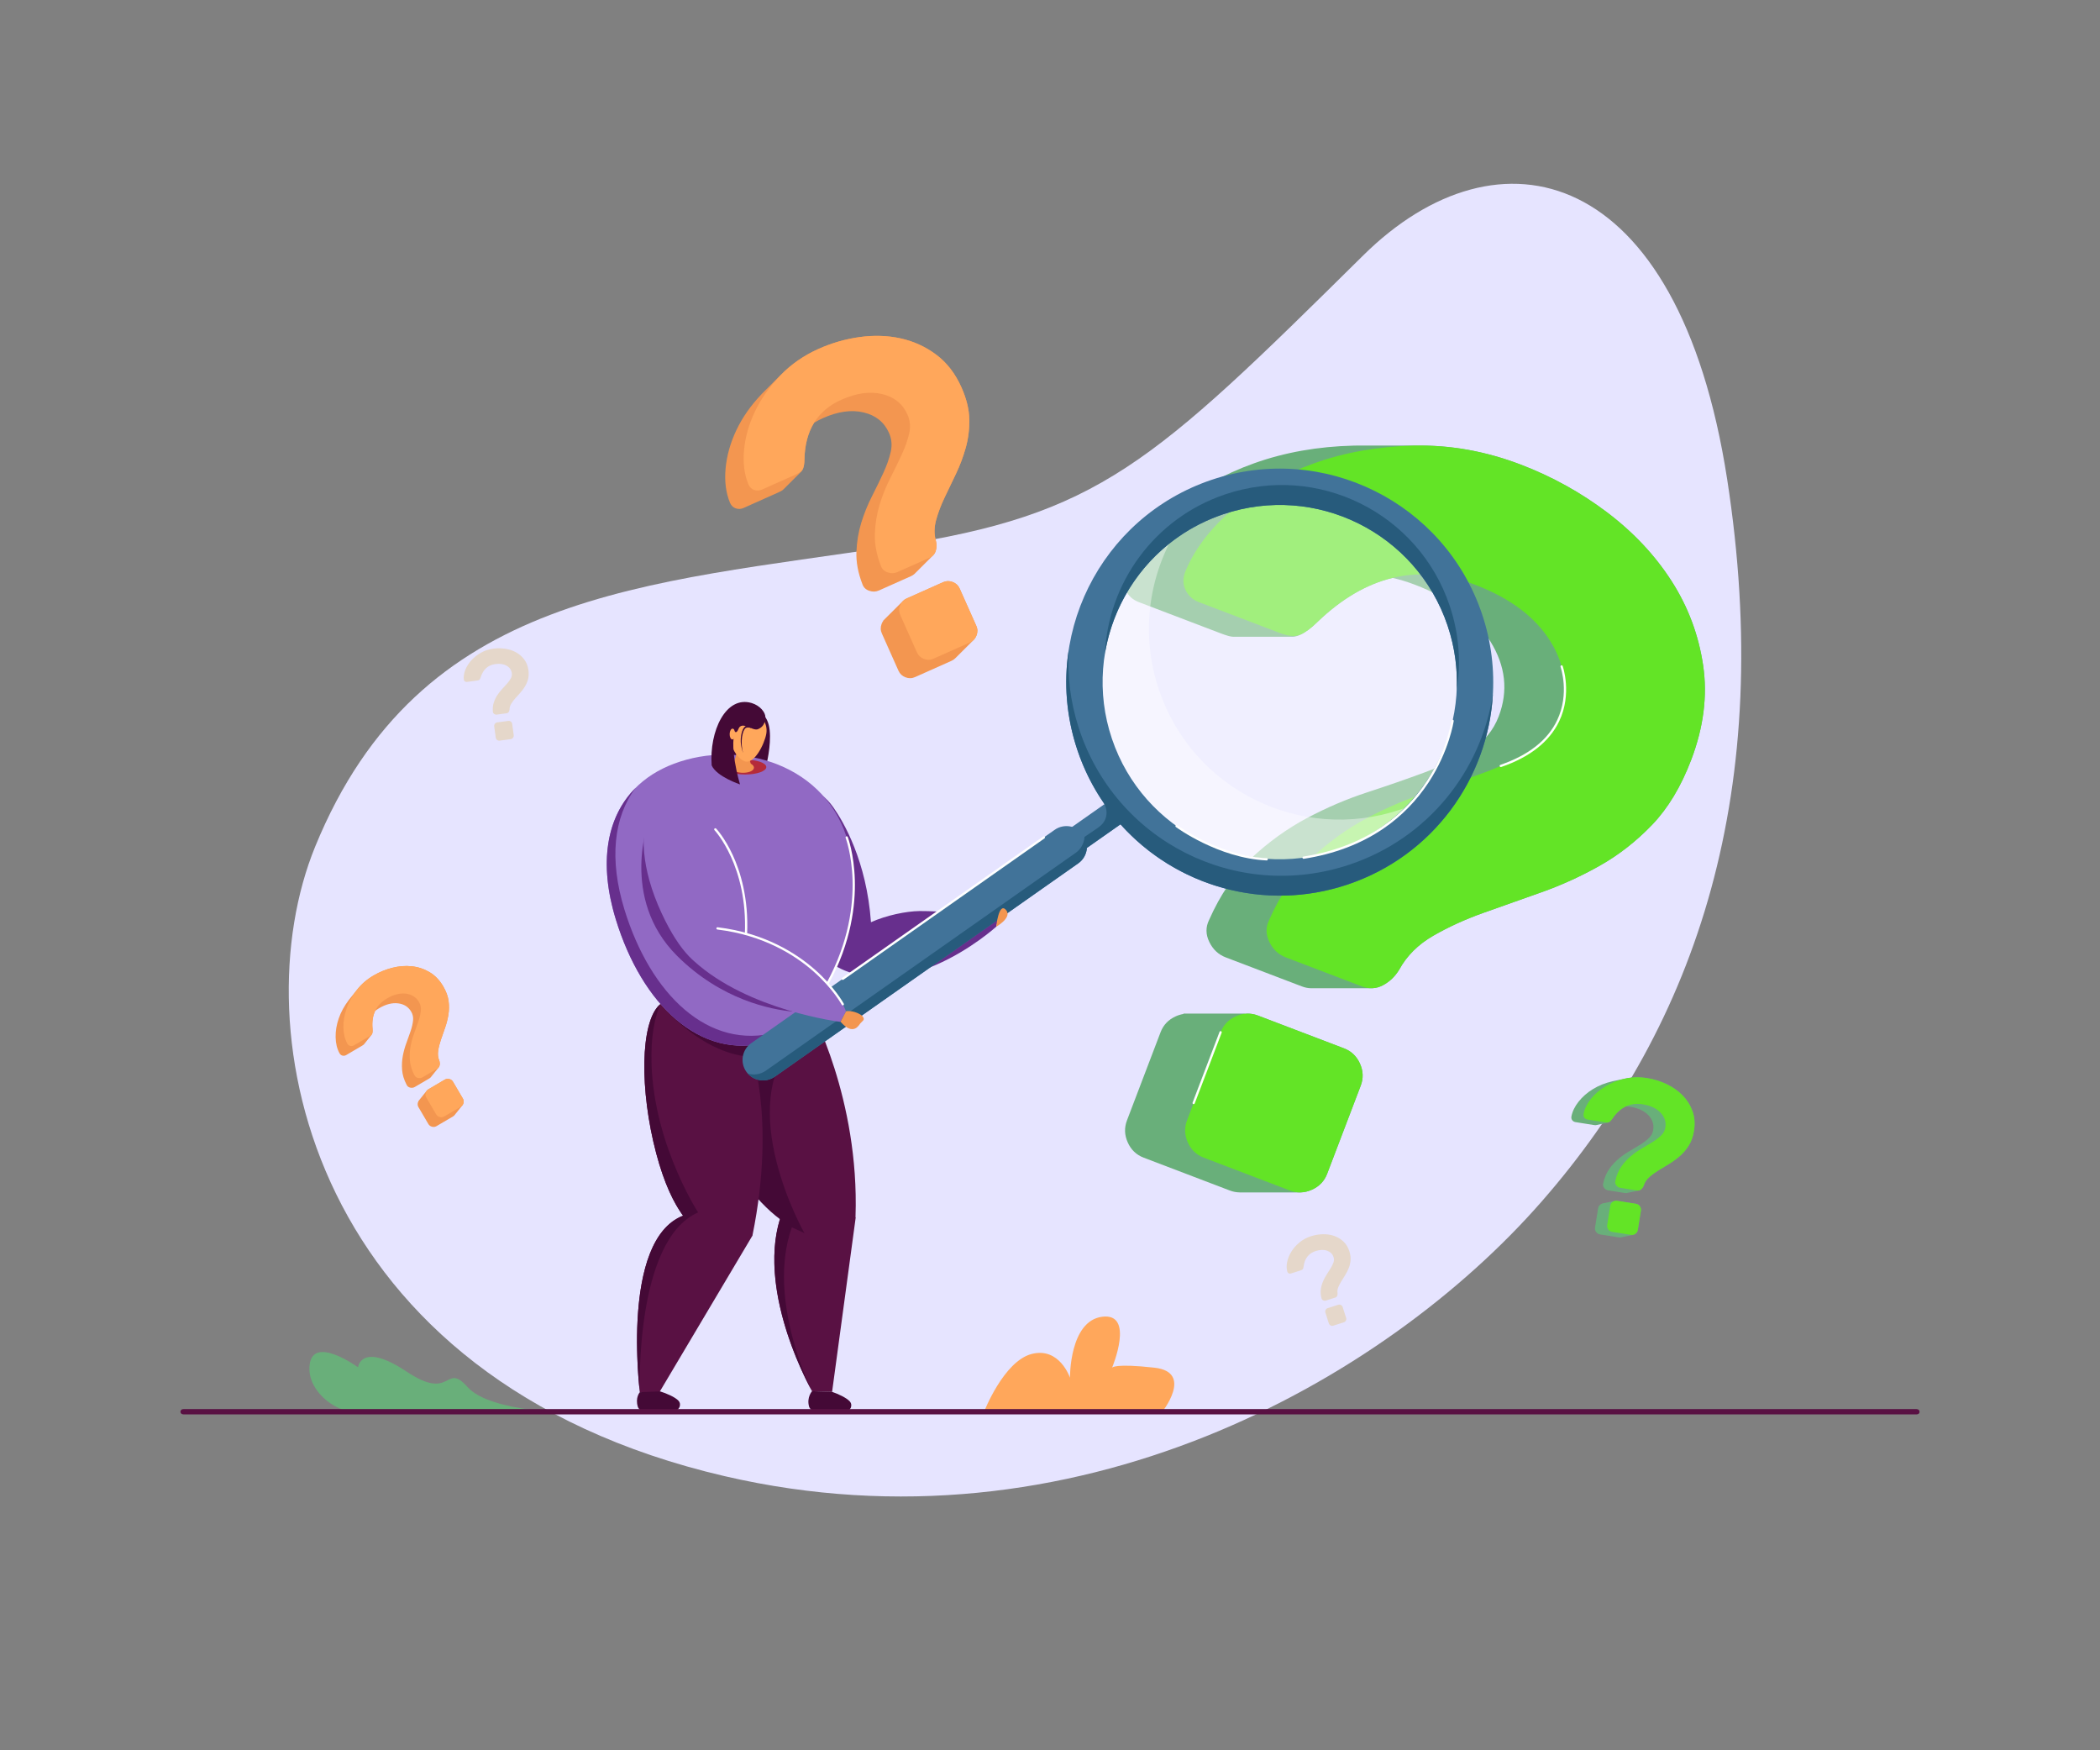 <svg width="828" height="690" viewBox="0 0 828 690" fill="none" xmlns="http://www.w3.org/2000/svg">
<rect x="0" y="0" width="828" height="690" fill="#808080" stroke="none"/>
<g style="mix-blend-mode:multiply">
<path d="M285.7 581.93C423.475 613.961 545.968 544.363 607.794 473.736C669.62 403.109 699.82 310.641 681.001 188.963C661.754 64.516 590.817 47.99 537.503 100.681C453.953 183.251 433.449 202.869 352.492 215.287C254.101 230.379 165.482 232.997 124.263 333.768C94.652 406.161 122.162 543.908 285.7 581.931L285.7 581.93Z" fill="#E6E4FF"/>
</g>
<path d="M645.026 474.557L637.606 473.376C637.221 473.314 636.856 473.344 636.508 473.462L636.505 473.446L631.623 474.468L631.629 474.497C631.433 474.572 631.243 474.676 631.06 474.809C630.525 475.197 630.209 475.706 630.109 476.339L628.9 483.932C628.799 484.566 628.942 485.148 629.329 485.682C629.716 486.216 630.225 486.532 630.859 486.633L638.28 487.814C638.564 487.859 638.838 487.855 639.101 487.802L643.966 486.784V486.783C644.265 486.713 644.552 486.579 644.826 486.38C645.359 485.994 645.676 485.484 645.777 484.851L646.985 477.257C647.086 476.625 646.942 476.042 646.556 475.508C646.168 474.975 645.659 474.657 645.026 474.557Z" fill="#69AF7A"/>
<path d="M667.304 437.979C666.439 435.629 665.131 433.563 663.38 431.78C661.629 429.997 659.532 428.528 657.092 427.373C654.651 426.219 652.078 425.425 649.375 424.994C646.418 424.524 643.556 424.598 640.788 425.21L640.787 425.207L635.905 426.229L635.905 426.232C635.848 426.245 635.79 426.258 635.732 426.271C632.883 426.939 630.331 427.964 628.076 429.344C625.821 430.726 623.937 432.372 622.424 434.284C620.91 436.197 619.964 438.155 619.587 440.159C619.496 440.734 619.608 441.224 619.928 441.628C620.247 442.033 620.665 442.277 621.183 442.359L628.173 443.472C628.692 443.554 629.133 443.615 629.469 443.512L633.949 442.574C634.233 442.539 634.454 442.382 634.641 442.247C635.007 441.982 635.384 441.556 635.774 440.968C637.305 438.717 639.062 437.123 641.042 436.185C641.656 436.195 642.286 436.251 642.931 436.354C645.979 436.839 648.311 437.933 649.929 439.635C651.545 441.338 652.18 443.282 651.832 445.467C651.64 446.675 651.089 447.724 650.182 448.611C649.273 449.499 648.164 450.355 646.853 451.178C645.542 452.002 644.123 452.853 642.599 453.731C641.072 454.609 639.612 455.63 638.218 456.793C636.823 457.958 635.574 459.323 634.471 460.886C633.366 462.451 632.578 464.345 632.106 466.57C631.948 467.195 632.076 467.775 632.492 468.313C632.907 468.852 633.431 469.17 634.065 469.271L640.623 470.315C640.89 470.357 641.143 470.355 641.382 470.309V470.31L646.264 469.288V469.286C646.558 469.216 646.831 469.077 647.082 468.867C647.557 468.471 647.903 467.967 648.12 467.351C648.494 466.114 649.212 465.019 650.279 464.068C651.344 463.118 652.547 462.232 653.887 461.413C655.225 460.594 656.646 459.728 658.149 458.817C659.65 457.906 661.07 456.864 662.407 455.69C663.743 454.518 664.905 453.139 665.896 451.556C666.884 449.974 667.562 448.032 667.929 445.73C668.377 442.912 668.169 440.328 667.304 437.978L667.304 437.979Z" fill="#69AF7A"/>
<path d="M649.375 424.995C652.078 425.425 654.65 426.219 657.092 427.373C659.532 428.529 661.629 429.998 663.38 431.78C665.131 433.563 666.439 435.629 667.304 437.979C668.168 440.328 668.376 442.913 667.928 445.731C667.562 448.033 666.884 449.975 665.895 451.557C664.905 453.139 663.742 454.518 662.406 455.691C661.069 456.865 659.649 457.906 658.148 458.818C656.645 459.729 655.225 460.595 653.886 461.413C652.546 462.233 651.344 463.118 650.278 464.068C649.212 465.02 648.493 466.115 648.119 467.352C647.902 467.967 647.557 468.472 647.082 468.868C646.605 469.265 646.051 469.412 645.419 469.311L638.861 468.267C638.227 468.167 637.703 467.848 637.288 467.309C636.871 466.771 636.743 466.191 636.902 465.567C637.373 463.341 638.161 461.447 639.266 459.883C640.369 458.319 641.619 456.954 643.014 455.79C644.407 454.626 645.868 453.605 647.394 452.727C648.919 451.85 650.337 450.998 651.649 450.174C652.959 449.351 654.069 448.495 654.977 447.607C655.884 446.72 656.436 445.672 656.628 444.464C656.976 442.278 656.341 440.334 654.725 438.631C653.107 436.929 650.775 435.835 647.726 435.35C642.836 434.572 638.851 436.445 635.773 440.968C635.384 441.556 635.006 441.982 634.64 442.247C634.273 442.514 633.715 442.587 632.968 442.468L625.979 441.356C625.461 441.273 625.042 441.03 624.724 440.625C624.404 440.22 624.291 439.731 624.383 439.155C624.76 437.151 625.706 435.193 627.22 433.281C628.733 431.369 630.618 429.722 632.873 428.341C635.127 426.961 637.679 425.936 640.528 425.268C643.377 424.601 646.325 424.509 649.375 424.995ZM645.027 474.557C645.659 474.657 646.168 474.975 646.556 475.508C646.943 476.042 647.086 476.625 646.985 477.257L645.777 484.851C645.676 485.485 645.358 485.994 644.826 486.381C644.291 486.768 643.709 486.91 643.076 486.81L635.655 485.629C635.022 485.528 634.512 485.212 634.126 484.678C633.738 484.145 633.595 483.562 633.696 482.929L634.905 475.335C635.005 474.703 635.321 474.193 635.856 473.805C636.389 473.419 636.971 473.275 637.605 473.376L645.026 474.557L645.027 474.557Z" fill="#63E426"/>
<path d="M175.38 425.615L168.902 429.422C168.566 429.619 168.303 429.874 168.11 430.186L168.096 430.175L164.978 434.068L165.001 434.086C164.898 434.269 164.818 434.469 164.76 434.689C164.594 435.329 164.674 435.923 164.999 436.475L168.894 443.104C169.219 443.657 169.699 444.017 170.338 444.182C170.975 444.348 171.57 444.268 172.123 443.943L178.602 440.137C178.849 439.991 179.058 439.814 179.228 439.606L182.336 435.727L182.335 435.727C182.522 435.482 182.657 435.197 182.743 434.869C182.908 434.232 182.829 433.637 182.504 433.083L178.609 426.454C178.285 425.902 177.803 425.544 177.165 425.377C176.527 425.212 175.932 425.291 175.38 425.615L175.38 425.615Z" fill="#F39650"/>
<path d="M169.321 383.218C167.16 381.954 164.837 381.191 162.351 380.928C159.866 380.665 157.313 380.865 154.696 381.524C152.077 382.186 149.587 383.208 147.227 384.595C144.645 386.112 142.483 387.988 140.736 390.221L140.733 390.219L137.615 394.112L137.617 394.114C137.581 394.161 137.544 394.207 137.508 394.254C135.734 396.581 134.415 398.994 133.553 401.493C132.691 403.993 132.283 406.462 132.331 408.9C132.378 411.339 132.892 413.452 133.876 415.238C134.171 415.741 134.569 416.047 135.073 416.156C135.576 416.265 136.055 416.187 136.506 415.922L142.609 412.337C143.061 412.071 143.441 411.837 143.635 411.544L146.496 407.972C146.693 407.763 146.765 407.502 146.823 407.279C146.936 406.842 146.957 406.273 146.883 405.572C146.635 402.86 146.977 400.513 147.909 398.53C148.389 398.148 148.911 397.791 149.474 397.46C152.136 395.896 154.631 395.258 156.962 395.543C159.292 395.831 161.018 396.927 162.139 398.835C162.759 399.89 163 401.05 162.864 402.311C162.728 403.574 162.415 404.941 161.927 406.409C161.439 407.879 160.885 409.437 160.266 411.084C159.646 412.732 159.168 414.449 158.832 416.233C158.495 418.019 158.398 419.866 158.541 421.775C158.683 423.685 159.279 425.648 160.33 427.666C160.604 428.249 161.073 428.615 161.736 428.765C162.398 428.918 163.006 428.83 163.559 428.505L169.284 425.141C169.517 425.004 169.711 424.842 169.867 424.654L169.868 424.655L172.986 420.762L172.985 420.761C173.167 420.519 173.29 420.239 173.35 419.917C173.465 419.31 173.411 418.701 173.188 418.088C172.69 416.895 172.548 415.593 172.767 414.18C172.984 412.769 173.35 411.321 173.863 409.837C174.376 408.354 174.922 406.783 175.503 405.124C176.082 403.467 176.515 401.76 176.801 400.004C177.087 398.249 177.108 396.446 176.866 394.594C176.623 392.745 175.912 390.815 174.731 388.805C173.286 386.345 171.482 384.482 169.321 383.218V383.218Z" fill="#F39650"/>
<path d="M147.227 384.595C149.587 383.208 152.077 382.186 154.695 381.525C157.313 380.865 159.866 380.666 162.351 380.928C164.836 381.191 167.159 381.954 169.32 383.218C171.482 384.482 173.286 386.345 174.731 388.805C175.912 390.814 176.623 392.745 176.866 394.594C177.108 396.446 177.087 398.248 176.801 400.003C176.515 401.759 176.082 403.466 175.502 405.124C174.922 406.782 174.376 408.354 173.863 409.837C173.349 411.321 172.984 412.769 172.766 414.18C172.548 415.592 172.689 416.895 173.187 418.087C173.411 418.7 173.465 419.31 173.35 419.917C173.234 420.526 172.9 420.992 172.348 421.316L166.623 424.68C166.069 425.005 165.462 425.093 164.8 424.94C164.137 424.79 163.668 424.424 163.394 423.841C162.343 421.823 161.747 419.86 161.605 417.95C161.462 416.042 161.559 414.194 161.896 412.408C162.232 410.624 162.71 408.907 163.33 407.259C163.949 405.613 164.502 404.054 164.991 402.584C165.479 401.116 165.791 399.75 165.928 398.487C166.064 397.225 165.823 396.066 165.203 395.011C164.082 393.103 162.356 392.006 160.026 391.719C157.695 391.434 155.2 392.071 152.538 393.635C148.269 396.144 146.384 400.123 146.883 405.571C146.957 406.272 146.936 406.842 146.823 407.279C146.708 407.718 146.325 408.129 145.672 408.512L139.57 412.097C139.118 412.363 138.64 412.441 138.137 412.331C137.633 412.222 137.234 411.916 136.939 411.414C135.956 409.627 135.441 407.514 135.394 405.075C135.346 402.638 135.754 400.169 136.617 397.669C137.479 395.17 138.798 392.757 140.572 390.43C142.347 388.104 144.564 386.159 147.227 384.595L147.227 384.595ZM175.38 425.615C175.932 425.291 176.528 425.212 177.166 425.377C177.804 425.544 178.285 425.902 178.61 426.454L182.505 433.084C182.83 433.637 182.908 434.232 182.743 434.869C182.577 435.508 182.218 435.989 181.666 436.313L175.187 440.119C174.633 440.444 174.039 440.524 173.401 440.358C172.763 440.193 172.283 439.834 171.957 439.28L168.062 432.651C167.738 432.099 167.658 431.504 167.824 430.865C167.989 430.228 168.348 429.747 168.901 429.422L175.38 425.615H175.38Z" fill="#FFA75B"/>
<path d="M529.921 413.283L495.986 400.348C494.229 399.678 492.471 399.456 490.711 399.672V399.59H466.606V399.733C465.605 399.896 464.605 400.199 463.603 400.647C460.691 401.953 458.691 404.05 457.589 406.942L444.354 441.666C443.249 444.563 443.346 447.46 444.653 450.366C445.951 453.276 448.049 455.276 450.947 456.381L484.882 469.315C486.179 469.809 487.477 470.06 488.778 470.071V470.074H512.799V470.068C514.284 470.033 515.772 469.684 517.265 469.016C520.168 467.714 522.174 465.619 523.279 462.721L536.514 427.997C537.616 425.106 537.513 422.207 536.215 419.297C534.907 416.391 532.812 414.384 529.921 413.282L529.921 413.283Z" fill="#69AF7A"/>
<path d="M671.521 262.309C669.757 250.339 665.615 239.27 659.096 229.103C652.578 218.936 644.112 209.911 633.714 202.03C623.307 194.151 611.926 187.85 599.564 183.138C586.04 177.983 572.429 175.501 558.726 175.657V175.642H534.621V175.658C534.335 175.663 534.048 175.664 533.762 175.671C519.624 176.009 506.538 178.329 494.506 182.626C482.472 186.929 471.924 192.851 462.877 200.397C453.821 207.947 447.407 216.271 443.64 225.377C442.636 228.01 442.686 230.437 443.798 232.668C444.904 234.898 446.645 236.465 449.012 237.367L480.974 249.549C483.346 250.454 485.375 251.178 487.066 251.023H509.184C510.566 251.136 511.767 250.617 512.784 250.162C514.776 249.269 516.985 247.625 519.409 245.23C528.883 236.1 538.77 230.297 549.069 227.82C551.961 228.477 554.883 229.365 557.834 230.49C571.774 235.803 581.722 243.288 587.689 252.941C593.647 262.598 594.726 272.422 590.916 282.416C588.811 287.94 585.165 292.355 579.997 295.652C574.819 298.953 568.723 301.905 561.711 304.5C554.69 307.099 547.138 309.721 539.057 312.361C530.967 315.003 523.046 318.389 515.302 322.513C507.551 326.641 500.287 331.859 493.521 338.162C486.746 344.47 481.143 352.651 476.708 362.71C475.338 365.507 475.373 368.38 476.81 371.336C478.238 374.295 480.404 376.321 483.301 377.425L513.29 388.855C514.511 389.321 515.71 389.561 516.888 389.58V389.584H540.993V389.577C542.455 389.534 543.884 389.147 545.279 388.406C547.918 387.003 550.053 384.957 551.688 382.262C554.681 376.78 559.166 372.311 565.154 368.866C571.133 365.426 577.699 362.428 584.849 359.878C591.991 357.333 599.569 354.643 607.578 351.821C615.582 348.996 623.329 345.474 630.816 341.245C638.3 337.023 645.162 331.652 651.414 325.144C657.657 318.641 662.787 310.125 666.799 299.6C671.711 286.714 673.286 274.28 671.521 262.31L671.521 262.309Z" fill="#69AF7A"/>
<path d="M599.564 183.139C611.926 187.85 623.308 194.152 633.714 202.03C644.112 209.912 652.578 218.936 659.096 229.103C665.615 239.27 669.757 250.34 671.521 262.31C673.286 274.28 671.71 286.714 666.799 299.6C662.787 310.125 657.656 318.641 651.414 325.144C645.162 331.652 638.3 337.022 630.815 341.245C623.329 345.474 615.582 348.996 607.578 351.821C599.568 354.643 591.99 357.332 584.849 359.878C577.698 362.428 571.133 365.425 565.153 368.866C559.166 372.311 554.681 376.78 551.687 382.262C550.052 384.957 547.917 387.003 545.278 388.405C542.632 389.811 539.864 389.957 536.973 388.855L506.984 377.425C504.086 376.32 501.921 374.294 500.493 371.335C499.056 368.379 499.021 365.506 500.391 362.71C504.825 352.65 510.429 344.469 517.203 338.162C523.97 331.858 531.233 326.64 538.985 322.512C546.729 318.388 554.65 315.003 562.74 312.36C570.821 309.72 578.373 307.098 585.394 304.499C592.406 301.905 598.502 298.953 603.68 295.652C608.848 292.354 612.494 287.939 614.599 282.415C618.409 272.421 617.33 262.597 611.372 252.941C605.406 243.287 595.457 235.802 581.517 230.489C559.154 221.966 538.448 226.882 519.409 245.229C516.985 247.624 514.776 249.268 512.784 250.162C510.783 251.058 508.072 250.851 504.656 249.549L472.695 237.367C470.327 236.465 468.587 234.897 467.481 232.668C466.369 230.437 466.319 228.009 467.323 225.377C471.09 216.27 477.504 207.947 486.56 200.397C495.607 192.851 506.155 186.929 518.189 182.626C530.221 178.329 543.307 176.008 557.445 175.671C571.581 175.339 585.619 177.823 599.564 183.138L599.564 183.139ZM529.921 413.283C532.813 414.385 534.908 416.392 536.216 419.297C537.514 422.208 537.617 425.107 536.515 427.998L523.28 462.722C522.175 465.62 520.169 467.715 517.265 469.016C514.353 470.321 511.456 470.417 508.565 469.316L474.63 456.381C471.733 455.277 469.635 453.277 468.336 450.367C467.029 447.461 466.932 444.564 468.037 441.667L481.272 406.943C482.374 404.051 484.373 401.954 487.286 400.648C490.19 399.347 493.088 399.245 495.986 400.349L529.921 413.283Z" fill="#63E426"/>
<path d="M371.849 229.514L357.469 235.93C356.724 236.263 356.116 236.732 355.642 237.338L355.617 237.312L348.214 244.691L348.258 244.735C348.001 245.092 347.786 245.491 347.616 245.935C347.121 247.228 347.149 248.484 347.696 249.709L354.261 264.424C354.809 265.652 355.725 266.512 357.016 267.005C358.306 267.501 359.562 267.472 360.79 266.924L375.171 260.509C375.721 260.264 376.196 259.943 376.599 259.548L376.6 259.549L383.976 252.196L383.975 252.194C384.42 251.729 384.77 251.166 385.024 250.504C385.517 249.215 385.492 247.958 384.944 246.73L378.379 232.015C377.833 230.79 376.914 229.931 375.624 229.435C374.333 228.942 373.075 228.968 371.85 229.514H371.849Z" fill="#F39650"/>
<path d="M369.119 139.806C364.913 136.67 360.253 134.539 355.139 133.412C350.024 132.285 344.662 132.105 339.056 132.868C333.449 133.634 328.025 135.183 322.786 137.52C317.055 140.078 312.115 143.481 307.955 147.724L307.95 147.719L300.548 155.098L300.553 155.103C300.466 155.192 300.379 155.28 300.293 155.37C296.055 159.802 292.746 164.52 290.367 169.523C287.988 174.528 286.562 179.575 286.094 184.662C285.624 189.753 286.202 194.272 287.832 198.222C288.33 199.338 289.088 200.068 290.113 200.413C291.136 200.759 292.15 200.707 293.153 200.26L306.697 194.217C307.702 193.769 308.547 193.37 309.019 192.805L315.811 186.034C316.27 185.646 316.481 185.118 316.653 184.668C316.992 183.783 317.167 182.602 317.178 181.125C317.293 175.421 318.553 170.613 320.957 166.699C322.047 166.015 323.216 165.394 324.466 164.836C330.374 162.2 335.72 161.453 340.507 162.591C345.293 163.733 348.631 166.42 350.521 170.655C351.565 172.996 351.797 175.468 351.22 178.062C350.64 180.661 349.672 183.434 348.312 186.377C346.952 189.324 345.435 192.441 343.762 195.726C342.086 199.014 340.691 202.478 339.575 206.115C338.458 209.756 337.824 213.581 337.676 217.588C337.527 221.599 338.31 225.827 340.028 230.273C340.463 231.552 341.353 232.423 342.699 232.891C344.044 233.363 345.329 233.322 346.557 232.774L359.265 227.104C359.783 226.873 360.224 226.58 360.592 226.226L360.593 226.227L367.996 218.848L367.994 218.846C368.43 218.385 368.749 217.829 368.951 217.174C369.332 215.936 369.361 214.654 369.039 213.326C368.28 210.726 368.289 207.98 369.073 205.09C369.856 202.203 370.955 199.272 372.37 196.301C373.784 193.333 375.288 190.187 376.884 186.869C378.477 183.551 379.778 180.098 380.782 176.508C381.788 172.92 382.251 169.17 382.179 165.258C382.105 161.35 381.074 157.164 379.084 152.704C376.648 147.243 373.325 142.942 369.119 139.806Z" fill="#F39650"/>
<path d="M322.786 137.52C328.025 135.183 333.449 133.634 339.056 132.867C344.662 132.105 350.025 132.285 355.138 133.412C360.252 134.539 364.913 136.67 369.119 139.806C373.325 142.942 376.648 147.243 379.084 152.703C381.074 157.163 382.105 161.349 382.179 165.257C382.251 169.17 381.787 172.92 380.782 176.507C379.777 180.098 378.476 183.551 376.883 186.868C375.287 190.187 373.784 193.332 372.37 196.3C370.954 199.272 369.856 202.202 369.073 205.089C368.289 207.98 368.279 210.725 369.038 213.325C369.361 214.653 369.332 215.935 368.951 217.174C368.568 218.416 367.763 219.308 366.538 219.855L353.829 225.524C352.601 226.072 351.316 226.113 349.972 225.642C348.626 225.174 347.735 224.302 347.3 223.024C345.582 218.577 344.799 214.35 344.949 210.339C345.097 206.332 345.73 202.506 346.847 198.866C347.963 195.229 349.359 191.764 351.034 188.476C352.708 185.192 354.225 182.074 355.585 179.127C356.944 176.184 357.913 173.411 358.492 170.813C359.07 168.218 358.838 165.746 357.794 163.405C355.904 159.17 352.565 156.483 347.78 155.342C342.993 154.204 337.646 154.951 331.739 157.586C322.262 161.814 317.409 169.663 317.178 181.125C317.167 182.603 316.992 183.784 316.653 184.668C316.313 185.556 315.418 186.322 313.97 186.968L300.426 193.01C299.422 193.458 298.408 193.509 297.386 193.163C296.362 192.818 295.603 192.088 295.105 190.973C293.475 187.023 292.896 182.503 293.366 177.412C293.835 172.326 295.261 167.278 297.639 162.273C300.019 157.27 303.327 152.552 307.565 148.121C311.805 143.691 316.876 140.157 322.786 137.52ZM371.849 229.514C373.075 228.968 374.332 228.942 375.623 229.435C376.913 229.931 377.832 230.79 378.378 232.015L384.944 246.73C385.492 247.958 385.517 249.215 385.023 250.504C384.528 251.796 383.668 252.712 382.443 253.259L368.063 259.675C366.834 260.222 365.578 260.25 364.289 259.755C362.997 259.262 362.081 258.402 361.533 257.174L354.968 242.459C354.422 241.234 354.394 239.978 354.889 238.685C355.382 237.397 356.241 236.478 357.469 235.93L371.849 229.514Z" fill="#FFA75B"/>
<path d="M299.196 280.671C299.196 280.671 302.794 281.589 303.47 287.819C304.146 294.05 302.07 301.946 302.07 301.946L285.769 299.411C285.769 299.411 282.968 278.305 299.196 280.672L299.196 280.671Z" fill="#440936"/>
<path d="M319.579 397.764C319.579 397.764 338.885 433.053 337.32 479.563C337.32 479.563 316.264 498.954 296.327 454.959C276.39 410.963 299.113 376.889 319.579 397.764Z" fill="#591143"/>
<path d="M315.215 466.199L337.413 479.797L328.086 548.684L320.186 548.447C320.186 548.447 290.272 496.261 315.215 466.199Z" fill="#591143"/>
<path d="M312.206 483.838L317.167 486.118C317.167 486.118 288.687 435.847 314.036 409.569C301.83 404.648 282.086 412.763 278.011 424.699C275.042 433.394 281.059 449.445 292.152 464.408C297.753 471.963 302.887 477.152 307.526 480.623C298.479 510.367 320.176 548.43 320.186 548.446C320.177 548.429 302.045 512.515 312.206 483.838L312.206 483.838Z" fill="#440936"/>
<path d="M295.477 412.241C295.477 412.241 306.346 439.508 296.672 487.114C296.672 487.114 271.636 503.425 258.739 454.681C252.177 429.881 252.395 403.174 260.056 396.098C267.452 389.266 286.906 399.943 295.477 412.241Z" fill="#591143"/>
<path d="M276.757 477.963L296.672 487.114L259.998 548.834H252.279C252.279 548.834 243.249 477.584 276.757 477.963Z" fill="#591143"/>
<path d="M262.17 397.728C262.17 397.728 283.758 422.963 306.747 415.139C316.503 411.662 319.561 398.097 319.561 398.097L314.088 401.133L262.169 397.728L262.17 397.728Z" fill="#440936"/>
<path d="M327.899 548.635L320.186 548.447C320.186 548.447 317.984 550.835 318.999 554.474C319.26 555.413 320.128 556.055 321.103 556.079L333.255 556.376C335.34 556.426 336.434 553.947 335.014 552.419C333.695 551 330.5 549.511 327.899 548.635Z" fill="#440936"/>
<path d="M392.797 365.332L394.023 360.894C394.023 360.894 369.616 359.043 362.569 359.151C357.196 359.234 349.495 360.832 343.411 363.557C341.685 339.376 332.562 323.96 328.597 318.309C327.22 316.346 325.578 314.575 323.651 313.148C308.264 301.751 295.441 323.817 310.639 357.429C314.184 365.269 317.809 370.844 321.268 374.526L321.267 374.527C321.287 374.547 321.307 374.567 321.327 374.587C321.951 375.247 322.563 375.848 323.179 376.381C352.57 401.83 392.796 365.332 392.796 365.332L392.797 365.332Z" fill="#672F8D"/>
<path d="M260.238 548.508L252.279 548.834C252.279 548.834 250.38 550.949 251.483 554.562C251.768 555.494 252.651 556.116 253.625 556.116H265.781C267.867 556.116 268.9 553.611 267.443 552.118C266.09 550.73 262.86 549.32 260.238 548.508Z" fill="#440936"/>
<path d="M242.802 362.422C253.081 395.931 275.972 418.201 302.961 410.828C321 405.899 340.396 372.005 335.754 338.641C331.056 304.874 297.603 292.127 270.615 299.501C243.626 306.874 233.059 330.661 242.802 362.422Z" fill="#9169C4"/>
<path d="M250.626 310.581C241.93 322.134 240.14 338.789 246.194 358.524C256.473 392.032 279.364 414.303 306.353 406.93C310.951 405.674 315.636 402.533 319.989 398.002C314.74 404.63 308.781 409.238 302.961 410.828C275.972 418.201 253.081 395.93 242.802 362.421C236.029 340.342 239.074 322.118 250.626 310.581V310.581Z" fill="#672F8D"/>
<path d="M285.585 302.413C285.587 304.027 289.294 305.331 293.865 305.325C298.436 305.32 302.14 304.008 302.139 302.395C302.137 300.781 298.43 299.477 293.859 299.482C289.288 299.487 285.583 300.799 285.585 302.413L285.585 302.413Z" fill="#B52B3A"/>
<path d="M287.801 302.124C287.728 303.357 289.789 304.481 292.403 304.635C295.017 304.79 297.196 303.916 297.269 302.684C297.341 301.451 295.281 300.327 292.667 300.173C290.052 300.018 287.874 300.892 287.801 302.124Z" fill="#F39650"/>
<path d="M290.975 293.288C290.975 293.288 290.581 298.019 289.006 301.011C287.432 304.002 296.802 302.577 296.802 302.577C296.802 302.577 294.934 300.188 295.817 296.924C296.7 293.66 290.976 293.288 290.976 293.288L290.975 293.288Z" fill="#F39650"/>
<path d="M287.319 286.708C286.62 290.802 289.344 298.345 293.474 300.061C297.308 301.654 301.444 293.331 302.143 289.238C302.841 285.145 300.089 281.26 295.996 280.561C291.902 279.863 288.018 282.615 287.319 286.708Z" fill="#FFA75B"/>
<path d="M299.902 286.888C301.224 285.991 301.742 284.361 301.781 282.764C301.829 280.816 299.629 278.119 296.346 277.145C286.14 274.119 279.615 288.302 280.602 301.729C282.544 306.181 291.774 309.231 291.774 309.231C291.774 309.231 286.791 292.802 290.487 286.821C292.257 283.955 296.34 288.032 298.593 287.539C298.998 287.45 299.42 287.214 299.902 286.888Z" fill="#440936"/>
<path d="M287.695 289.352C287.667 290.528 288.138 291.493 288.746 291.507C289.354 291.521 289.87 290.58 289.897 289.404C289.925 288.228 289.454 287.263 288.846 287.249C288.238 287.235 287.722 288.176 287.694 289.352H287.695Z" fill="#FFA75B"/>
<path d="M289.67 285.634L292.917 284.909H296.026L297.687 285.718L296.026 286.995C296.026 286.995 294.916 286.547 294.077 286.995C292.773 287.69 291.742 292.601 293.014 296.851C293.014 296.851 291.601 293.581 292.205 289.992C292.407 288.791 292.771 287.656 293.219 287.01C293.492 286.617 293.78 286.355 294.032 286.178C293.566 286.05 291.81 285.686 291.215 287.249C290.557 288.978 289.898 288.761 289.783 288.368C289.357 286.91 289.669 285.634 289.669 285.634H289.67Z" fill="#440936"/>
<path d="M266.949 376.798C244.142 354.035 255.896 323.109 255.896 323.109L265.186 358.845L287.403 381.153L316.058 394.8C314.877 396.169 313.662 397.491 312.418 398.763C304.241 397.995 284.495 394.31 266.949 376.798Z" fill="#672F8D"/>
<path d="M256.968 412.241C255.165 447.12 275.257 477.961 275.257 477.961C250.146 488.92 252.278 548.815 252.279 548.834C252.276 548.812 244.683 488.851 269.309 479.253C265.439 473.928 261.757 466.085 258.739 454.681C252.177 429.881 252.395 403.174 260.056 396.098C260.13 396.029 260.208 395.965 260.284 395.901C258.529 400.291 257.308 405.663 256.968 412.241Z" fill="#440936"/>
<path d="M422.172 326.373L427.998 334.662L444.577 323.008L438.75 314.719L422.172 326.373Z" fill="#417399"/>
<path d="M294.248 422.484C296.814 426.134 301.853 427.013 305.503 424.448L425.134 340.355C428.784 337.789 429.663 332.75 427.097 329.1C424.531 325.45 419.492 324.571 415.843 327.137L296.212 411.23C292.562 413.795 291.683 418.834 294.248 422.484V422.484Z" fill="#417399"/>
<path opacity="0.4" d="M556.983 322.269C586.319 292.933 586.319 245.37 556.983 216.033C527.647 186.697 480.083 186.697 450.747 216.033C421.411 245.37 421.411 292.933 450.747 322.269C480.083 351.606 527.647 351.606 556.983 322.269Z" fill="white"/>
<path opacity="0.4" d="M467.769 203.259C453.666 222.337 448.8 247.769 456.951 271.957C470.2 311.273 512.811 332.404 552.127 319.155C556.383 317.721 560.425 315.941 564.234 313.861C555.413 325.793 542.982 335.24 527.854 340.338C488.539 353.587 445.927 332.456 432.679 293.141C420.864 258.081 436.39 220.402 467.77 203.26L467.769 203.259Z" fill="white"/>
<path d="M477.709 189.163C521.752 174.321 569.488 197.993 584.33 242.036C599.172 286.079 575.5 333.815 531.457 348.656C487.414 363.498 439.678 339.826 424.836 295.783C409.994 251.74 433.666 204.004 477.709 189.163ZM526.882 335.082C563.428 322.767 583.071 283.156 570.756 246.611C558.44 210.064 518.83 190.421 482.284 202.737C445.738 215.053 426.095 254.663 438.41 291.209C450.726 327.755 490.336 347.398 526.882 335.082Z" fill="#417399"/>
<path d="M570.756 246.61C558.44 210.064 518.83 190.421 482.284 202.737C456.87 211.301 439.635 233.066 435.631 257.819C436.931 229.905 455.027 204.337 483.102 194.876C519.648 182.56 559.258 202.203 571.574 238.749C575.325 249.881 576.107 261.297 574.353 272.139C574.745 263.717 573.61 255.082 570.756 246.61Z" fill="#275B7C"/>
<path d="M301.952 422.09L424.118 336.215C426.263 334.706 427.465 332.361 427.604 329.932L432.649 326.504C433.183 326.141 433.684 325.743 434.15 325.312C436.655 323.001 436.979 319.178 435.059 316.362C430.823 310.149 427.356 303.259 424.836 295.783C420.403 282.626 419.408 269.14 421.365 256.299C420.799 266.258 422.002 276.477 425.197 286.525C439.496 331.491 487.483 355.849 532.209 340.817C563.131 330.425 584.024 303.823 588.62 273.658C586.727 306.962 565.003 337.351 531.457 348.656C498.538 359.749 463.559 349.324 441.791 324.963L428.541 334.277C428.386 336.629 427.212 338.893 425.133 340.354L305.503 424.447C302.123 426.823 297.556 426.24 294.86 423.243C297.193 423.934 299.807 423.598 301.952 422.09Z" fill="#275B7C"/>
<path d="M331.351 402.842L333.545 398.718C333.545 398.718 330.547 387.718 309.884 374.084C304.119 370.281 298.826 368.595 294.133 368.194C291.6 337.141 276.579 318.332 276.579 318.332C259.75 301.482 244.311 324.356 260.885 360.042C264.509 367.847 268.191 373.384 271.687 377.031L271.686 377.032C271.706 377.052 271.727 377.072 271.747 377.092C272.377 377.745 273.001 378.334 273.617 378.866C295.181 398.471 331.351 402.843 331.351 402.843L331.351 402.842Z" fill="#9169C4"/>
<path d="M331.404 402.789L333.597 398.664C333.597 398.664 336.137 398.118 339.256 399.962C339.712 400.232 340.115 400.599 340.374 401.061C340.972 402.128 340.08 402.455 339.224 403.425C338.754 403.959 336.511 408.655 331.404 402.789L331.404 402.789Z" fill="#F39650"/>
<path d="M392.797 365.332C392.797 365.332 399.389 361.627 396.576 358.63C393.764 355.634 392.797 365.332 392.797 365.332Z" fill="#F39650"/>
<path d="M194.464 255.718C196.05 255.503 197.624 255.513 199.185 255.747C200.746 255.982 202.168 256.451 203.449 257.153C204.73 257.855 205.81 258.791 206.691 259.96C207.571 261.13 208.124 262.541 208.349 264.195C208.532 265.545 208.48 266.746 208.193 267.799C207.906 268.851 207.488 269.819 206.938 270.701C206.388 271.584 205.769 272.406 205.082 273.17C204.395 273.933 203.746 274.658 203.135 275.342C202.523 276.027 201.999 276.725 201.563 277.437C201.127 278.15 200.909 278.884 200.908 279.64C200.891 280.021 200.782 280.362 200.583 280.663C200.384 280.966 200.098 281.142 199.727 281.192L195.88 281.714C195.508 281.765 195.161 281.675 194.838 281.444C194.514 281.213 194.344 280.91 194.328 280.534C194.216 279.208 194.338 278.015 194.692 276.953C195.046 275.892 195.515 274.917 196.099 274.029C196.683 273.143 197.328 272.325 198.034 271.576C198.74 270.827 199.39 270.111 199.985 269.429C200.58 268.747 201.057 268.081 201.415 267.43C201.773 266.781 201.905 266.101 201.808 265.392C201.634 264.11 200.951 263.129 199.759 262.449C198.566 261.769 197.076 261.55 195.288 261.793C192.42 262.182 190.505 263.903 189.545 266.955C189.426 267.349 189.287 267.652 189.127 267.862C188.967 268.073 188.667 268.208 188.229 268.268L184.128 268.825C183.825 268.866 183.549 268.8 183.303 268.627C183.055 268.455 182.909 268.2 182.863 267.862C182.736 266.677 182.936 265.421 183.46 264.095C183.984 262.769 184.762 261.53 185.791 260.376C186.82 259.223 188.075 258.219 189.558 257.364C191.04 256.51 192.675 255.961 194.464 255.718ZM200.393 284.195C200.764 284.144 201.103 284.236 201.41 284.469C201.716 284.703 201.895 285.005 201.946 285.376L202.551 289.83C202.601 290.202 202.509 290.541 202.276 290.847C202.043 291.154 201.74 291.332 201.369 291.383L197.016 291.974C196.644 292.024 196.306 291.933 195.999 291.699C195.692 291.466 195.514 291.164 195.464 290.792L194.859 286.338C194.809 285.967 194.9 285.629 195.133 285.321C195.366 285.015 195.668 284.836 196.04 284.786L200.393 284.195Z" fill="#E5D7CA"/>
<path d="M516.897 487.346C518.422 486.86 519.974 486.598 521.552 486.559C523.13 486.521 524.611 486.736 525.994 487.207C527.377 487.677 528.604 488.412 529.673 489.412C530.742 490.411 531.531 491.706 532.037 493.296C532.451 494.594 532.608 495.786 532.507 496.872C532.407 497.959 532.162 498.984 531.773 499.948C531.383 500.913 530.916 501.83 530.371 502.701C529.826 503.572 529.312 504.398 528.828 505.177C528.344 505.957 527.949 506.736 527.643 507.512C527.336 508.289 527.248 509.05 527.378 509.794C527.427 510.172 527.379 510.527 527.235 510.858C527.091 511.191 526.84 511.413 526.483 511.527L522.784 512.706C522.427 512.821 522.07 512.792 521.711 512.62C521.352 512.448 521.132 512.179 521.051 511.811C520.712 510.525 520.626 509.329 520.791 508.221C520.956 507.115 521.25 506.074 521.672 505.099C522.094 504.125 522.588 503.208 523.154 502.348C523.719 501.488 524.236 500.671 524.705 499.896C525.172 499.122 525.527 498.383 525.768 497.68C526.008 496.979 526.02 496.286 525.803 495.605C525.41 494.372 524.567 493.524 523.276 493.059C521.983 492.596 520.478 492.638 518.759 493.186C516 494.065 514.412 496.092 513.994 499.263C513.945 499.672 513.86 499.994 513.739 500.229C513.617 500.464 513.346 500.649 512.924 500.784L508.982 502.04C508.69 502.134 508.407 502.116 508.135 501.989C507.861 501.862 507.674 501.636 507.57 501.311C507.24 500.165 507.219 498.894 507.507 497.497C507.794 496.102 508.345 494.746 509.159 493.432C509.974 492.118 511.037 490.912 512.349 489.814C513.661 488.717 515.176 487.894 516.897 487.346L516.897 487.346ZM527.658 514.37C528.015 514.256 528.364 514.288 528.707 514.464C529.049 514.642 529.278 514.908 529.391 515.265L530.757 519.548C530.87 519.905 530.839 520.255 530.662 520.597C530.485 520.94 530.218 521.167 529.861 521.281L525.676 522.615C525.318 522.729 524.969 522.698 524.627 522.521C524.284 522.344 524.057 522.077 523.943 521.72L522.577 517.437C522.464 517.08 522.495 516.731 522.672 516.388C522.848 516.046 523.115 515.818 523.472 515.704L527.658 514.369L527.658 514.37Z" fill="#E5D7CA"/>
<path d="M227 557H142.55C136.555 557 130.75 554.542 126.531 550.006C123.753 547.019 121.604 543.095 122.062 538.271C123.226 525.992 141.163 539.015 141.163 539.015C141.163 539.015 142.327 528.721 160.38 540.752C178.433 552.783 175.288 536.659 184.372 546.829C193.457 557 227 557 227 557Z" fill="#69AF7A"/>
<path d="M455.163 539.172C439.329 537.403 438.476 539.172 438.476 539.172C438.476 539.172 447.584 517.457 434.601 519.087C421.619 520.718 421.875 543.132 421.875 543.132C421.875 543.132 417.792 530.918 406.761 533.768C395.729 536.617 388 556.563 388 556.563L457.94 557C457.94 557 470.997 540.94 455.163 539.172Z" fill="#FFA75B"/>
<path d="M756.839 556.417C756.76 555.862 756.352 555.481 755.449 555.481H72.512C71.566 555.481 71.149 555.954 71.149 556.538C71.149 557.122 71.566 557.595 72.512 557.595H755.538C756.535 557.595 756.927 557.044 756.839 556.418V556.417Z" fill="#591143"/>
<path d="M332.3 396.35C332.139 396.35 331.985 396.264 331.903 396.113C331.869 396.049 328.407 389.684 320.657 382.879C313.511 376.604 301.151 368.658 282.846 366.44C282.6 366.41 282.425 366.187 282.455 365.94C282.484 365.694 282.708 365.518 282.954 365.549C301.507 367.796 314.037 375.862 321.282 382.232C329.14 389.142 332.661 395.624 332.696 395.688C332.813 395.907 332.731 396.179 332.512 396.296C332.445 396.333 332.372 396.35 332.3 396.35H332.3Z" fill="white"/>
<path d="M294.134 368.643C294.127 368.643 294.12 368.643 294.114 368.643C293.866 368.632 293.674 368.422 293.685 368.174C294.862 341.374 281.845 327.406 281.713 327.268C281.542 327.089 281.549 326.804 281.728 326.633C281.907 326.462 282.192 326.469 282.363 326.648C282.501 326.792 285.775 330.265 288.944 337.15C291.86 343.487 295.206 354.02 294.582 368.213C294.572 368.455 294.373 368.643 294.134 368.643Z" fill="white"/>
<path d="M326.327 388.158C326.255 388.158 326.181 388.14 326.113 388.103C325.895 387.984 325.814 387.711 325.933 387.493C334.848 371.122 336.411 356.447 336.152 347.019C335.872 336.798 333.449 330.366 333.425 330.302C333.337 330.07 333.452 329.81 333.684 329.721C333.915 329.632 334.175 329.748 334.264 329.98C334.289 330.045 336.758 336.589 337.049 346.951C337.317 356.499 335.743 371.358 326.722 387.923C326.64 388.073 326.486 388.158 326.327 388.158Z" fill="white"/>
<path d="M332.3 386.312C332.158 386.312 332.019 386.245 331.932 386.121C331.789 385.918 331.838 385.638 332.041 385.495L411.311 329.773C411.514 329.63 411.794 329.68 411.937 329.882C412.079 330.085 412.03 330.365 411.828 330.508L332.558 386.23C332.479 386.285 332.389 386.312 332.3 386.312Z" fill="white"/>
<path d="M513.983 338.565C513.765 338.565 513.574 338.407 513.54 338.185C513.502 337.94 513.669 337.71 513.915 337.672C540.74 333.51 555.178 319.181 562.566 307.894C570.582 295.648 572.271 284.233 572.287 284.119C572.321 283.873 572.549 283.701 572.795 283.737C573.04 283.771 573.211 283.999 573.176 284.244C573.16 284.36 571.452 295.943 563.34 308.353C558.575 315.642 552.563 321.794 545.473 326.637C536.616 332.688 526.045 336.699 514.052 338.56C514.029 338.563 514.006 338.565 513.983 338.565Z" fill="white"/>
<path d="M499.438 339.207C499.431 339.207 499.424 339.207 499.417 339.206C480.332 338.329 463.794 326.149 463.629 326.027C463.431 325.878 463.39 325.597 463.538 325.398C463.686 325.199 463.968 325.158 464.166 325.306C464.329 325.428 480.655 337.444 499.459 338.309C499.706 338.32 499.898 338.53 499.887 338.778C499.876 339.019 499.677 339.207 499.438 339.207Z" fill="white"/>
<path d="M470.641 435.281C470.588 435.281 470.534 435.272 470.481 435.252C470.25 435.163 470.133 434.904 470.222 434.672L480.852 406.782C480.94 406.55 481.199 406.433 481.432 406.522C481.664 406.611 481.78 406.87 481.692 407.102L471.061 434.992C470.993 435.171 470.823 435.281 470.641 435.281Z" fill="white"/>
<path d="M591.737 302.395C591.55 302.395 591.376 302.278 591.312 302.092C591.232 301.857 591.357 301.602 591.591 301.521C602.655 297.723 610.171 291.827 613.93 283.998C618.993 273.448 615.336 262.986 615.298 262.882C615.214 262.648 615.335 262.391 615.569 262.307C615.802 262.224 616.06 262.345 616.144 262.578C616.182 262.686 619.965 273.502 614.74 284.386C610.873 292.441 603.183 298.492 591.883 302.371C591.834 302.388 591.785 302.395 591.737 302.395H591.737Z" fill="white"/>
</svg>
